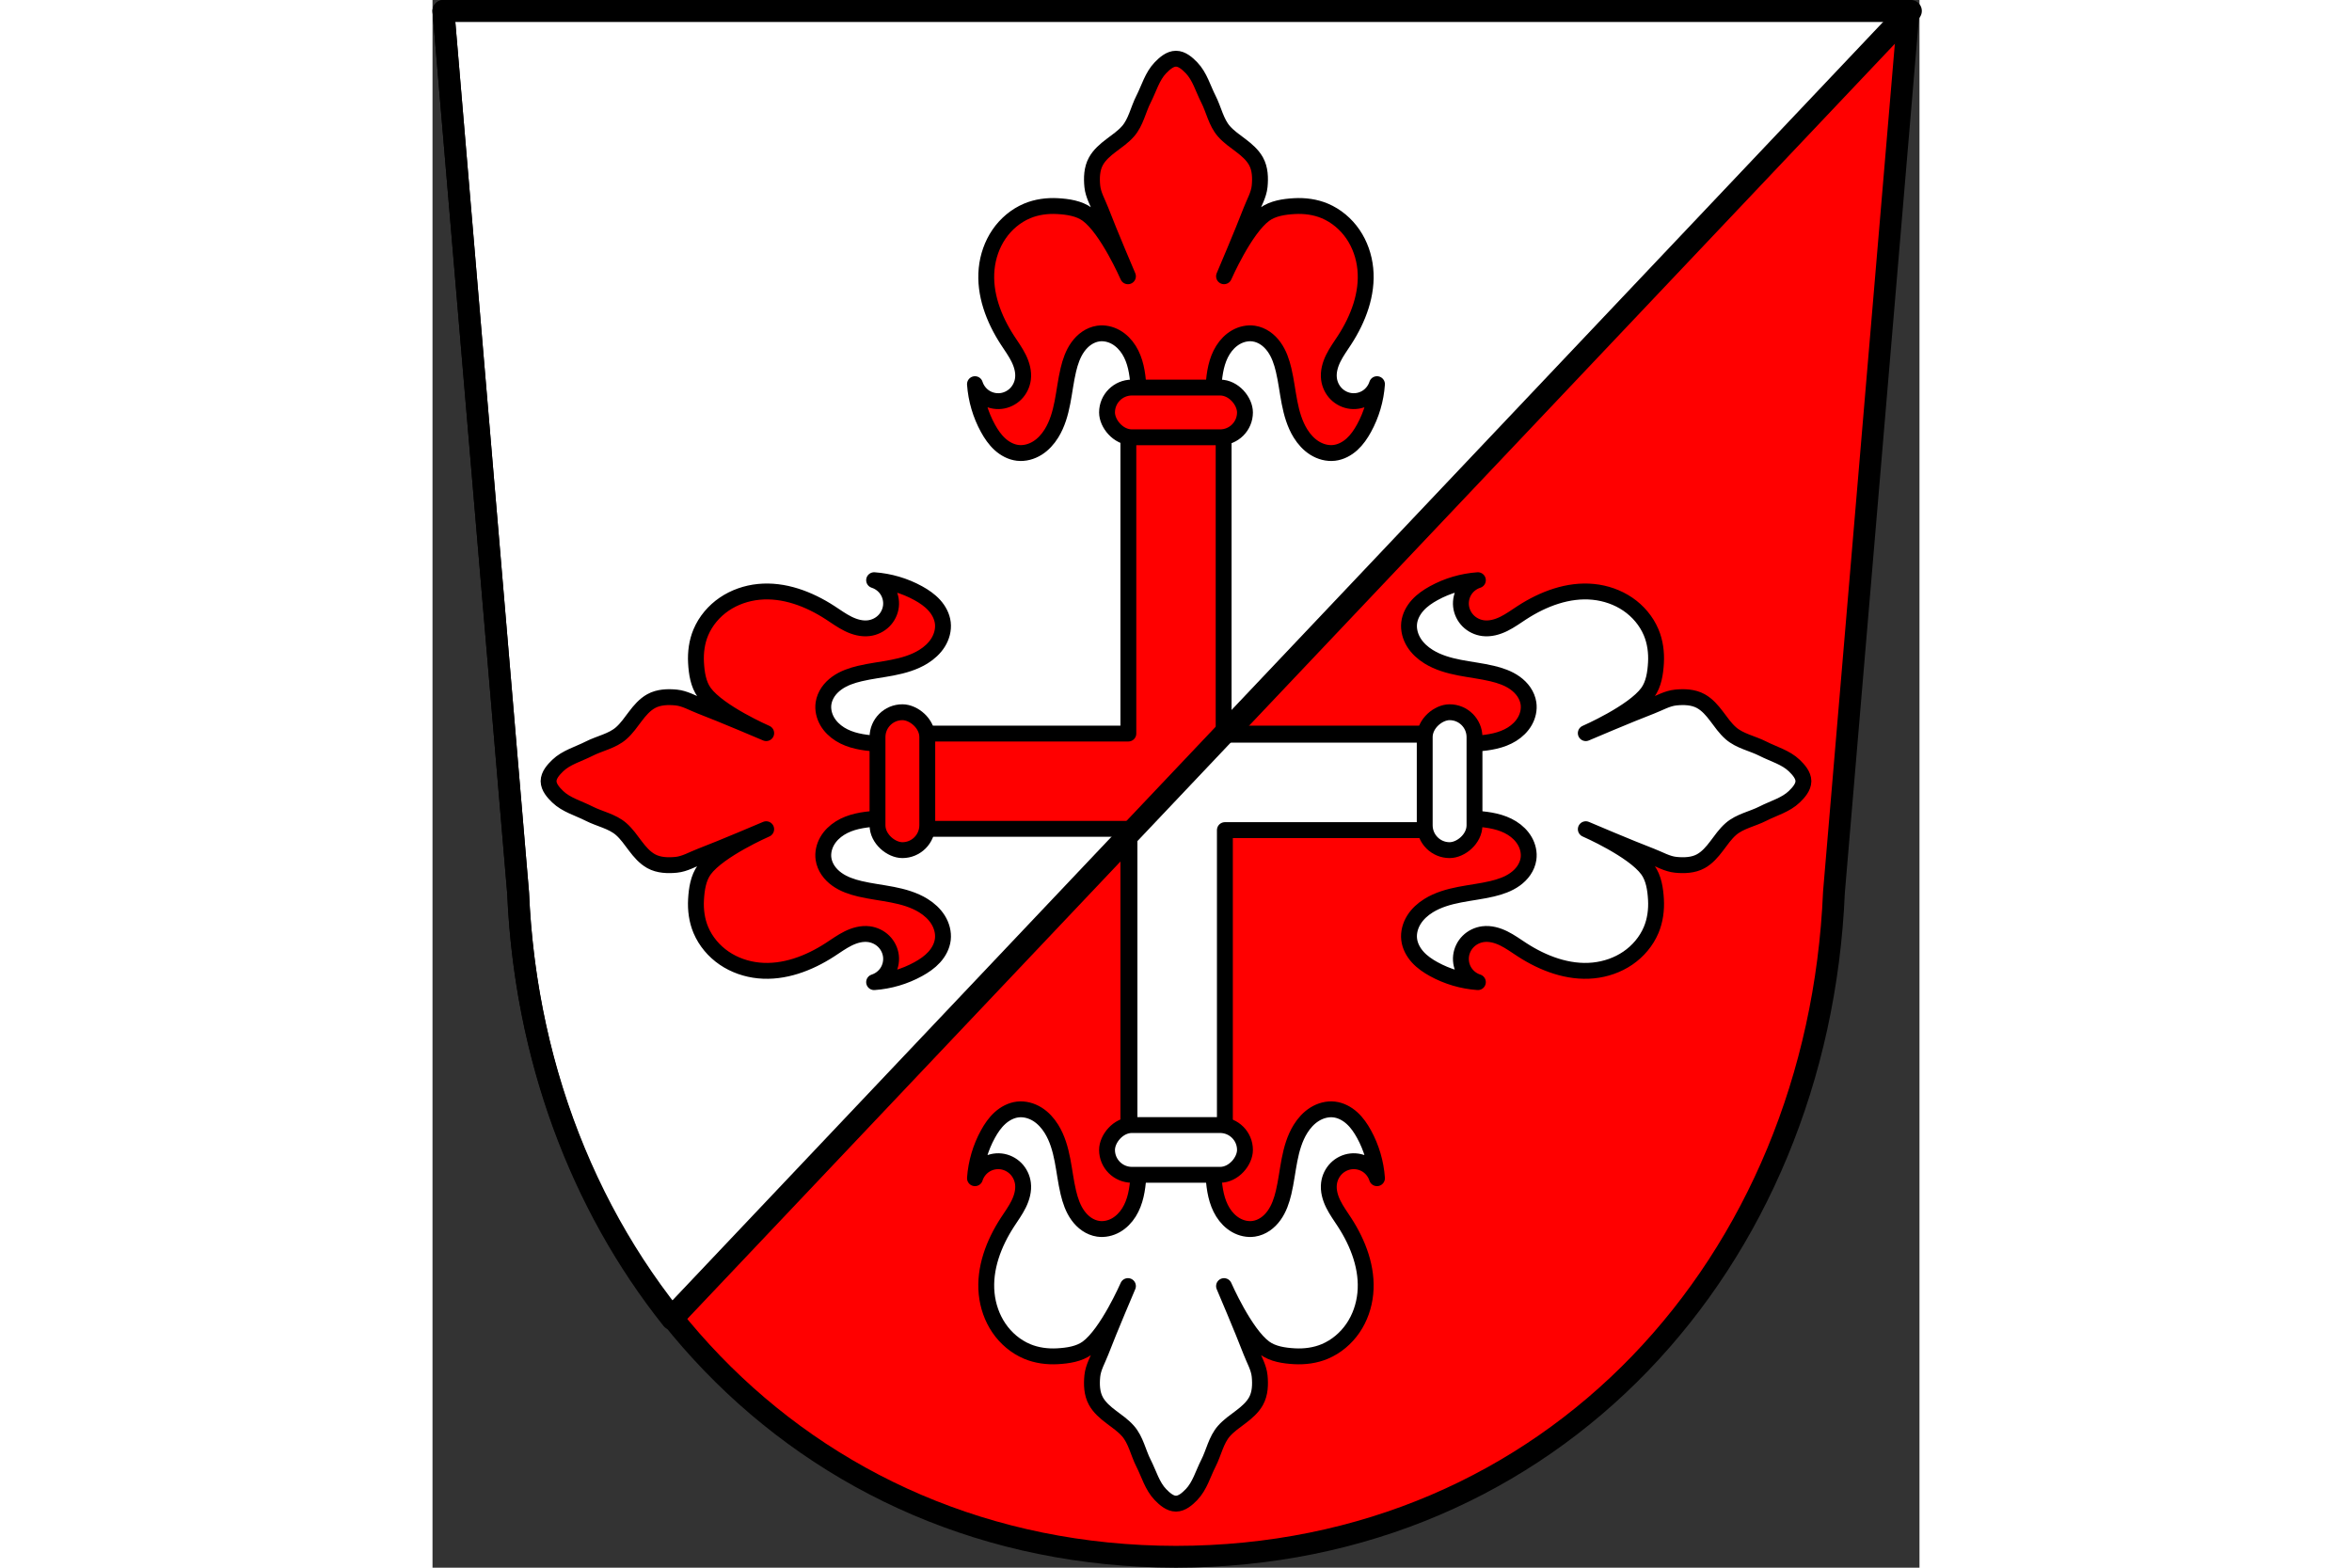 <?xml version="1.0" encoding="UTF-8" standalone="no"?><!-- Created with Inkscape (http://www.inkscape.org/) --><svg xmlns="http://www.w3.org/2000/svg" xmlns:cc="http://creativecommons.org/ns#" xmlns:dc="http://purl.org/dc/elements/1.1/" xmlns:inkscape="http://www.inkscape.org/namespaces/inkscape" xmlns:rdf="http://www.w3.org/1999/02/22-rdf-syntax-ns#" xmlns:sodipodi="http://sodipodi.sourceforge.net/DTD/sodipodi-0.dtd" xmlns:svg="http://www.w3.org/2000/svg" height="120" id="svg1719" inkscape:version="0.92.4 (5da689c313, 2019-01-14)" preserveAspectRatio="xMidYMid meet" sodipodi:docname="DEU Kruchten COA.svg" version="1.1" viewBox="0 0 198.342 209.15" width="180">
  <rect x="0" y="0" width="198.342" height="209.15" fill="#333333" stroke="none"/>
  <defs id="defs1713"/>
  <sodipodi:namedview bordercolor="#666666" borderopacity="1.0" fit-margin-bottom="0" fit-margin-left="0" fit-margin-right="0" fit-margin-top="0" id="base" inkscape:current-layer="layer1" inkscape:cx="374.81994" inkscape:cy="395.24327" inkscape:document-units="mm" inkscape:pageopacity="0.0" inkscape:pageshadow="2" inkscape:snap-midpoints="true" inkscape:snap-nodes="true" inkscape:snap-smooth-nodes="true" inkscape:window-height="745" inkscape:window-maximized="1" inkscape:window-width="1366" inkscape:window-x="-8" inkscape:window-y="-8" inkscape:zoom="0.69324391" pagecolor="#ffffff" showgrid="false"/>
  <g id="layer1" inkscape:groupmode="layer" inkscape:label="Ebene 1" transform="translate(-9.036,-13.576)">
    <path d="m 205.923,15.031 -9.955,117.581 c -2.093,49.459 -37.619,88.631 -87.761,88.658 C 58.11,221.209 22.568,182.024 20.446,132.612 L 10.491,15.031 h 97.714 z" id="path10563-0-6-7-8" inkscape:connector-curvature="0" sodipodi:nodetypes="ccccccc" style="fill:#ff0000;fill-opacity:1;fill-rule:evenodd;stroke:none;stroke-width:2.91;stroke-linecap:round;stroke-linejoin:round;stroke-miterlimit:4;stroke-dasharray:none;stroke-opacity:1"/>
    <path d="M 5.5 5.5 L 43.125 449.9 C 46.643 531.813 74.464 606.284 120.564 664.109 L 744.141 5.5 L 374.811 5.5 L 5.5 5.5 z " id="path2731" style="fill:#ffffff;stroke:#000000;stroke-width:11;stroke-linecap:round;stroke-linejoin:round;stroke-miterlimit:4;stroke-dasharray:none;stroke-opacity:1" transform="matrix(0.265,0,0,0.265,9.036,13.576)"/>
    <path d="m 205.923,15.031 -9.955,117.581 c -2.093,49.459 -37.619,88.631 -87.761,88.658 C 58.11,221.209 22.568,182.024 20.446,132.612 L 10.491,15.031 h 97.714 z" id="path10563-0-6-7" inkscape:connector-curvature="0" sodipodi:nodetypes="ccccccc" style="fill:none;fill-rule:evenodd;stroke:#000000;stroke-width:2.91;stroke-linecap:round;stroke-linejoin:round;stroke-miterlimit:4;stroke-dasharray:none;stroke-opacity:1"/>
    <path d="m 108.206,21.408 c -0.801,0 -1.519,0.635 -2.076,1.211 -1.101,1.139 -1.533,2.772 -2.253,4.183 -0.722,1.415 -1.016,3.091 -2.072,4.293 -0.647,0.737 -1.468,1.295 -2.25,1.887 -0.782,0.592 -1.55,1.246 -2.026,2.104 -0.559,1.005 -0.595,2.229 -0.485,3.352 0.112,1.14 0.735,2.171 1.145,3.242 1.127,2.949 3.608,8.757 3.608,8.757 0,0 -2.754,-6.316 -5.412,-8.257 -1.111,-0.811 -2.603,-1.027 -3.977,-1.105 -1.369,-0.078 -2.789,0.106 -4.064,0.644 -1.517,0.64 -2.824,1.749 -3.751,3.109 -0.928,1.36 -1.48,2.965 -1.644,4.603 -0.335,3.35 0.935,6.69 2.768,9.515 0.519,0.8 1.086,1.573 1.506,2.429 0.421,0.856 0.691,1.816 0.569,2.761 -0.096,0.741 -0.437,1.449 -0.963,1.98 -0.526,0.53 -1.235,0.878 -1.978,0.961 -0.741,0.083 -1.508,-0.098 -2.133,-0.504 -0.625,-0.406 -1.102,-1.034 -1.327,-1.744 0.145,2.054 0.739,4.076 1.73,5.881 0.43,0.784 0.94,1.535 1.602,2.136 0.662,0.601 1.488,1.047 2.376,1.151 0.908,0.106 1.838,-0.153 2.614,-0.636 0.775,-0.484 1.403,-1.182 1.884,-1.959 0.775,-1.25 1.182,-2.692 1.463,-4.136 0.281,-1.443 0.447,-2.91 0.786,-4.341 0.256,-1.081 0.62,-2.157 1.268,-3.06 0.324,-0.451 0.717,-0.856 1.176,-1.169 0.459,-0.313 0.985,-0.534 1.534,-0.615 0.814,-0.12 1.66,0.073 2.375,0.48 0.715,0.407 1.303,1.018 1.739,1.716 0.872,1.395 1.132,3.082 1.248,4.723 1.358,7.421 3.806,9.8 3.806,9.8 h 1.211 1.211 c 0,0 3.417,-3.191 3.805,-9.8 0.116,-1.641 0.377,-3.328 1.249,-4.723 0.436,-0.698 1.024,-1.31 1.739,-1.716 0.715,-0.407 1.561,-0.6 2.375,-0.48 0.55,0.081 1.075,0.302 1.534,0.615 0.459,0.313 0.852,0.717 1.176,1.169 0.648,0.903 1.012,1.979 1.269,3.06 0.339,1.431 0.505,2.897 0.786,4.341 0.281,1.443 0.688,2.886 1.463,4.136 0.481,0.777 1.109,1.475 1.884,1.959 0.775,0.484 1.706,0.742 2.614,0.636 0.888,-0.104 1.714,-0.55 2.376,-1.151 0.662,-0.601 1.172,-1.352 1.602,-2.136 0.991,-1.806 1.586,-3.827 1.73,-5.881 -0.225,0.71 -0.703,1.338 -1.328,1.744 -0.625,0.406 -1.392,0.587 -2.133,0.504 -0.742,-0.083 -1.451,-0.43 -1.977,-0.961 -0.526,-0.53 -0.868,-1.239 -0.963,-1.98 -0.122,-0.946 0.149,-1.906 0.569,-2.761 0.421,-0.856 0.988,-1.629 1.506,-2.429 1.832,-2.825 3.103,-6.164 2.768,-9.515 -0.164,-1.638 -0.716,-3.243 -1.644,-4.603 -0.928,-1.36 -2.235,-2.468 -3.751,-3.109 -1.275,-0.539 -2.695,-0.722 -4.064,-0.644 -1.374,0.078 -2.866,0.293 -3.977,1.105 -2.656,1.94 -5.409,8.254 -5.409,8.254 0,0 2.479,-5.806 3.605,-8.754 0.409,-1.07 1.033,-2.101 1.145,-3.242 0.11,-1.124 0.074,-2.347 -0.485,-3.352 -0.477,-0.857 -1.244,-1.512 -2.026,-2.104 -0.782,-0.592 -1.604,-1.15 -2.251,-1.887 -1.055,-1.203 -1.349,-2.878 -2.071,-4.293 -0.72,-1.411 -1.153,-3.044 -2.254,-4.183 -0.557,-0.576 -1.275,-1.211 -2.076,-1.211 z" id="path1387" inkscape:connector-curvature="0" sodipodi:nodetypes="aaacscaacaasssscccsccsccsccccscsccccccssccccccsccsccsscccsccaacaasccaaa" style="fill:#ff0000;fill-opacity:1;stroke:#000000;stroke-width:2.117;stroke-linecap:round;stroke-linejoin:round;stroke-miterlimit:4;stroke-dasharray:none;stroke-opacity:1"/>
    <path d="m 24.519,117.796 c 0,-0.801 0.635,-1.519 1.211,-2.076 1.139,-1.101 2.772,-1.533 4.183,-2.253 1.415,-0.722 3.091,-1.016 4.293,-2.072 0.737,-0.647 1.295,-1.468 1.887,-2.25 0.592,-0.782 1.246,-1.55 2.104,-2.026 1.005,-0.559 2.229,-0.595 3.352,-0.485 1.14,0.112 2.171,0.735 3.242,1.145 2.949,1.127 8.757,3.608 8.757,3.608 0,0 -6.316,-2.754 -8.257,-5.412 -0.811,-1.111 -1.027,-2.603 -1.105,-3.977 -0.078,-1.369 0.106,-2.789 0.644,-4.064 0.64,-1.517 1.749,-2.824 3.109,-3.751 1.36,-0.928 2.965,-1.48 4.603,-1.644 3.35,-0.335 6.69,0.935 9.515,2.768 0.8,0.519 1.573,1.086 2.429,1.506 0.856,0.421 1.816,0.691 2.761,0.569 0.741,-0.096 1.449,-0.437 1.98,-0.963 0.53,-0.526 0.877,-1.235 0.961,-1.978 0.083,-0.741 -0.098,-1.508 -0.504,-2.133 -0.406,-0.625 -1.034,-1.102 -1.744,-1.327 2.054,0.145 4.076,0.739 5.881,1.73 0.784,0.43 1.535,0.94 2.136,1.602 0.601,0.662 1.047,1.488 1.151,2.376 0.106,0.908 -0.152,1.838 -0.636,2.614 -0.484,0.775 -1.182,1.403 -1.959,1.884 -1.25,0.775 -2.692,1.182 -4.136,1.463 -1.443,0.281 -2.91,0.447 -4.341,0.786 -1.081,0.256 -2.157,0.62 -3.06,1.268 -0.451,0.324 -0.856,0.717 -1.169,1.176 -0.313,0.459 -0.534,0.985 -0.615,1.534 -0.12,0.814 0.073,1.66 0.48,2.375 0.407,0.715 1.018,1.303 1.716,1.739 1.395,0.872 3.082,1.132 4.723,1.248 7.421,1.358 9.8,3.806 9.8,3.806 v 1.211 1.211 c 0,0 -3.191,3.417 -9.8,3.805 -1.641,0.116 -3.328,0.377 -4.723,1.249 -0.698,0.436 -1.31,1.024 -1.716,1.739 -0.407,0.715 -0.6,1.561 -0.48,2.375 0.081,0.55 0.302,1.075 0.615,1.534 0.313,0.459 0.717,0.852 1.169,1.176 0.903,0.648 1.979,1.012 3.06,1.269 1.431,0.339 2.897,0.505 4.341,0.786 1.443,0.281 2.886,0.688 4.136,1.463 0.777,0.481 1.475,1.109 1.959,1.884 0.484,0.775 0.742,1.706 0.636,2.614 -0.104,0.888 -0.55,1.714 -1.151,2.376 -0.601,0.662 -1.352,1.172 -2.136,1.602 -1.806,0.991 -3.827,1.586 -5.881,1.73 0.71,-0.225 1.338,-0.703 1.744,-1.328 0.406,-0.625 0.587,-1.392 0.504,-2.133 -0.083,-0.742 -0.43,-1.451 -0.961,-1.977 -0.53,-0.526 -1.239,-0.868 -1.98,-0.963 -0.946,-0.122 -1.906,0.149 -2.761,0.569 -0.856,0.421 -1.629,0.988 -2.429,1.506 -2.825,1.832 -6.164,3.103 -9.515,2.768 -1.638,-0.164 -3.243,-0.716 -4.603,-1.644 -1.36,-0.928 -2.468,-2.235 -3.109,-3.751 -0.539,-1.275 -0.722,-2.695 -0.644,-4.064 0.078,-1.374 0.293,-2.866 1.105,-3.977 1.94,-2.656 8.254,-5.409 8.254,-5.409 0,0 -5.806,2.479 -8.754,3.605 -1.07,0.409 -2.101,1.033 -3.242,1.145 -1.124,0.11 -2.347,0.074 -3.352,-0.485 -0.857,-0.477 -1.512,-1.244 -2.104,-2.026 -0.592,-0.782 -1.15,-1.604 -1.887,-2.251 -1.203,-1.055 -2.878,-1.349 -4.293,-2.071 -1.411,-0.72 -3.044,-1.153 -4.183,-2.254 -0.576,-0.557 -1.211,-1.275 -1.211,-2.076 z" id="path1387-3-5" inkscape:connector-curvature="0" sodipodi:nodetypes="aaacscaacaasssscccsccsccsccccscsccccccssccccccsccsccsscccsccaacaasccaaa" style="fill:#ff0000;fill-opacity:1;stroke:#000000;stroke-width:2.117;stroke-linecap:round;stroke-linejoin:round;stroke-miterlimit:4;stroke-dasharray:none;stroke-opacity:1"/>
    <path d="M 101.852,70.252 V 111.442 H 71.776 v 12.709 h 30.076 v 41.189 h 12.709 V 124.151 H 144.638 V 111.442 H 114.561 V 70.252 Z" id="rect2802" inkscape:connector-curvature="0" sodipodi:nodetypes="ccccccccccccc" style="fill:#ff0000;fill-opacity:1;stroke:#000000;stroke-width:2.117;stroke-linecap:round;stroke-linejoin:round;stroke-miterlimit:4;stroke-dasharray:none;stroke-opacity:1"/>
    <path d="m 108.206,214.184 c -0.801,0 -1.519,-0.635 -2.076,-1.211 -1.101,-1.139 -1.533,-2.772 -2.253,-4.183 -0.722,-1.415 -1.016,-3.091 -2.072,-4.293 -0.647,-0.737 -1.468,-1.295 -2.25,-1.887 -0.782,-0.592 -1.55,-1.246 -2.026,-2.104 -0.559,-1.005 -0.595,-2.229 -0.485,-3.352 0.112,-1.14 0.735,-2.171 1.145,-3.242 1.127,-2.949 3.608,-8.757 3.608,-8.757 0,0 -2.754,6.316 -5.412,8.257 -1.111,0.811 -2.603,1.027 -3.977,1.105 -1.369,0.078 -2.789,-0.106 -4.064,-0.644 -1.517,-0.64 -2.824,-1.749 -3.751,-3.109 -0.928,-1.36 -1.48,-2.965 -1.644,-4.603 -0.335,-3.35 0.935,-6.69 2.768,-9.515 0.519,-0.8 1.086,-1.573 1.506,-2.429 0.421,-0.856 0.691,-1.816 0.569,-2.761 -0.096,-0.741 -0.437,-1.449 -0.963,-1.98 -0.526,-0.53 -1.235,-0.877 -1.978,-0.961 -0.741,-0.083 -1.508,0.098 -2.133,0.504 -0.625,0.406 -1.102,1.034 -1.327,1.744 0.145,-2.054 0.739,-4.076 1.73,-5.881 0.43,-0.784 0.94,-1.535 1.602,-2.136 0.662,-0.601 1.488,-1.047 2.376,-1.151 0.908,-0.106 1.838,0.152 2.614,0.636 0.775,0.484 1.403,1.182 1.884,1.959 0.775,1.25 1.182,2.692 1.463,4.136 0.281,1.443 0.447,2.91 0.786,4.341 0.256,1.081 0.62,2.157 1.268,3.06 0.324,0.451 0.717,0.856 1.176,1.169 0.459,0.313 0.985,0.534 1.534,0.615 0.814,0.12 1.66,-0.073 2.375,-0.48 0.715,-0.407 1.303,-1.018 1.739,-1.716 0.872,-1.395 1.132,-3.082 1.248,-4.723 1.358,-7.421 3.806,-9.8 3.806,-9.8 h 1.211 1.211 c 0,0 3.417,3.191 3.805,9.8 0.116,1.641 0.377,3.328 1.249,4.723 0.436,0.698 1.024,1.31 1.739,1.716 0.715,0.407 1.561,0.6 2.375,0.48 0.55,-0.081 1.075,-0.302 1.534,-0.615 0.459,-0.313 0.852,-0.717 1.176,-1.169 0.648,-0.903 1.012,-1.979 1.269,-3.06 0.339,-1.431 0.505,-2.897 0.786,-4.341 0.281,-1.443 0.688,-2.886 1.463,-4.136 0.481,-0.777 1.109,-1.475 1.884,-1.959 0.775,-0.484 1.706,-0.742 2.614,-0.636 0.888,0.104 1.714,0.55 2.376,1.151 0.662,0.601 1.172,1.352 1.602,2.136 0.991,1.806 1.586,3.827 1.73,5.881 -0.225,-0.71 -0.703,-1.338 -1.328,-1.744 -0.625,-0.406 -1.392,-0.587 -2.133,-0.504 -0.742,0.083 -1.451,0.43 -1.977,0.961 -0.526,0.53 -0.868,1.239 -0.963,1.98 -0.122,0.946 0.149,1.906 0.569,2.761 0.421,0.856 0.988,1.629 1.506,2.429 1.832,2.825 3.103,6.164 2.768,9.515 -0.164,1.638 -0.716,3.243 -1.644,4.603 -0.928,1.36 -2.235,2.468 -3.751,3.109 -1.275,0.539 -2.695,0.722 -4.064,0.644 -1.374,-0.078 -2.866,-0.293 -3.977,-1.105 -2.656,-1.94 -5.409,-8.254 -5.409,-8.254 0,0 2.479,5.806 3.605,8.754 0.409,1.07 1.033,2.101 1.145,3.242 0.11,1.124 0.074,2.347 -0.485,3.352 -0.477,0.857 -1.244,1.512 -2.026,2.104 -0.782,0.592 -1.604,1.15 -2.251,1.887 -1.055,1.203 -1.349,2.878 -2.071,4.293 -0.72,1.411 -1.153,3.044 -2.254,4.183 -0.557,0.576 -1.275,1.211 -2.076,1.211 z" id="path1387-3" inkscape:connector-curvature="0" sodipodi:nodetypes="aaacscaacaasssscccsccsccsccccscsccccccssccccccsccsccsscccsccaacaasccaaa" style="fill:#ffffff;fill-opacity:1;stroke:#000000;stroke-width:2.117;stroke-linecap:round;stroke-linejoin:round;stroke-miterlimit:4;stroke-dasharray:none;stroke-opacity:1"/>
    <path d="m 191.895,117.796 c 0,-0.801 -0.635,-1.519 -1.211,-2.076 -1.139,-1.101 -2.772,-1.533 -4.183,-2.253 -1.415,-0.722 -3.091,-1.016 -4.293,-2.072 -0.737,-0.647 -1.295,-1.468 -1.887,-2.25 -0.592,-0.782 -1.246,-1.55 -2.104,-2.026 -1.005,-0.559 -2.229,-0.595 -3.352,-0.485 -1.14,0.112 -2.171,0.735 -3.242,1.145 -2.949,1.127 -8.757,3.608 -8.757,3.608 0,0 6.316,-2.754 8.257,-5.412 0.811,-1.111 1.027,-2.603 1.105,-3.977 0.078,-1.369 -0.106,-2.789 -0.644,-4.064 -0.64,-1.517 -1.749,-2.824 -3.109,-3.751 -1.36,-0.928 -2.965,-1.48 -4.603,-1.644 -3.35,-0.335 -6.69,0.935 -9.515,2.768 -0.8,0.519 -1.573,1.086 -2.429,1.506 -0.856,0.421 -1.816,0.691 -2.761,0.569 -0.741,-0.096 -1.449,-0.437 -1.98,-0.963 -0.53,-0.526 -0.878,-1.235 -0.961,-1.978 -0.083,-0.741 0.098,-1.508 0.504,-2.133 0.406,-0.625 1.034,-1.102 1.744,-1.327 -2.054,0.145 -4.076,0.739 -5.881,1.73 -0.784,0.43 -1.535,0.94 -2.136,1.602 -0.601,0.662 -1.047,1.488 -1.151,2.376 -0.106,0.908 0.153,1.838 0.636,2.614 0.484,0.775 1.182,1.403 1.959,1.884 1.25,0.775 2.692,1.182 4.136,1.463 1.443,0.281 2.91,0.447 4.341,0.786 1.081,0.256 2.157,0.62 3.06,1.268 0.451,0.324 0.856,0.717 1.169,1.176 0.313,0.459 0.534,0.985 0.615,1.534 0.12,0.814 -0.073,1.66 -0.48,2.375 -0.407,0.715 -1.018,1.303 -1.716,1.739 -1.395,0.872 -3.082,1.132 -4.723,1.248 -7.421,1.358 -9.8,3.806 -9.8,3.806 v 1.211 1.211 c 0,0 3.191,3.417 9.8,3.805 1.641,0.116 3.328,0.377 4.723,1.249 0.698,0.436 1.31,1.024 1.716,1.739 0.407,0.715 0.6,1.561 0.48,2.375 -0.081,0.55 -0.302,1.075 -0.615,1.534 -0.313,0.459 -0.717,0.852 -1.169,1.176 -0.903,0.648 -1.979,1.012 -3.06,1.269 -1.431,0.339 -2.897,0.505 -4.341,0.786 -1.443,0.281 -2.886,0.688 -4.136,1.463 -0.777,0.481 -1.475,1.109 -1.959,1.884 -0.484,0.775 -0.742,1.706 -0.636,2.614 0.104,0.888 0.55,1.714 1.151,2.376 0.601,0.662 1.352,1.172 2.136,1.602 1.806,0.991 3.827,1.586 5.881,1.73 -0.71,-0.225 -1.338,-0.703 -1.744,-1.328 -0.406,-0.625 -0.587,-1.392 -0.504,-2.133 0.083,-0.742 0.43,-1.451 0.961,-1.977 0.53,-0.526 1.239,-0.868 1.98,-0.963 0.946,-0.122 1.906,0.149 2.761,0.569 0.856,0.421 1.629,0.988 2.429,1.506 2.825,1.832 6.164,3.103 9.515,2.768 1.638,-0.164 3.243,-0.716 4.603,-1.644 1.36,-0.928 2.468,-2.235 3.109,-3.751 0.539,-1.275 0.722,-2.695 0.644,-4.064 -0.078,-1.374 -0.293,-2.866 -1.105,-3.977 -1.94,-2.656 -8.254,-5.409 -8.254,-5.409 0,0 5.806,2.479 8.754,3.605 1.07,0.409 2.101,1.033 3.242,1.145 1.124,0.11 2.347,0.074 3.352,-0.485 0.857,-0.477 1.512,-1.244 2.104,-2.026 0.592,-0.782 1.15,-1.604 1.887,-2.251 1.203,-1.055 2.878,-1.349 4.293,-2.071 1.411,-0.72 3.044,-1.153 4.183,-2.254 0.576,-0.557 1.211,-1.275 1.211,-2.076 z" id="path1387-9" inkscape:connector-curvature="0" sodipodi:nodetypes="aaacscaacaasssscccsccsccsccccscsccccccssccccccsccsccsscccsccaacaasccaaa" style="fill:#ffffff;fill-opacity:1;stroke:#000000;stroke-width:2.117;stroke-linecap:round;stroke-linejoin:round;stroke-miterlimit:4;stroke-dasharray:none;stroke-opacity:1"/>
    <path d="m 399.137,369.887 -48.334,51.049 V 573.596 h 48.035 V 417.922 h 113.676 v -48.035 z" id="rect2802-8" inkscape:connector-curvature="0" sodipodi:nodetypes="cccccccc" style="fill:#ffffff;fill-opacity:1;stroke:#000000;stroke-width:8;stroke-linecap:round;stroke-linejoin:round;stroke-miterlimit:4;stroke-dasharray:none;stroke-opacity:1" transform="matrix(0.265,0,0,0.265,9.036,13.576)"/>
    <rect height="6.639" id="rect2804" ry="3.32" style="fill:#ff0000;fill-opacity:1;stroke:#000000;stroke-width:2.117;stroke-linecap:round;stroke-linejoin:round;stroke-miterlimit:4;stroke-dasharray:none;stroke-opacity:1" width="18.4" x="99.007" y="65.281"/>
    <rect height="6.639" id="rect2804-9" ry="3.32" style="fill:#ffffff;fill-opacity:1;stroke:#000000;stroke-width:2.117;stroke-linecap:round;stroke-linejoin:round;stroke-miterlimit:4;stroke-dasharray:none;stroke-opacity:1" transform="scale(1,-1)" width="18.4" x="99.007" y="-170.311"/>
    <rect height="6.639" id="rect2804-97" ry="3.32" style="fill:#ffffff;fill-opacity:1;stroke:#000000;stroke-width:2.117;stroke-linecap:round;stroke-linejoin:round;stroke-miterlimit:4;stroke-dasharray:none;stroke-opacity:1" transform="rotate(90)" width="18.4" x="108.596" y="-148.022"/>
    <rect height="6.639" id="rect2804-9-2" ry="3.32" style="fill:#ff0000;fill-opacity:1;stroke:#000000;stroke-width:2.117;stroke-linecap:round;stroke-linejoin:round;stroke-miterlimit:4;stroke-dasharray:none;stroke-opacity:1" transform="matrix(0,1,1,0,0,0)" width="18.4" x="108.596" y="68.392"/>
    <path d="M 40.935,189.288 205.923,15.031" id="path2943" inkscape:connector-curvature="0" style="fill:none;stroke:#000000;stroke-width:2.91;stroke-linecap:butt;stroke-linejoin:miter;stroke-opacity:1;stroke-miterlimit:4;stroke-dasharray:none"/>
  </g>
</svg>